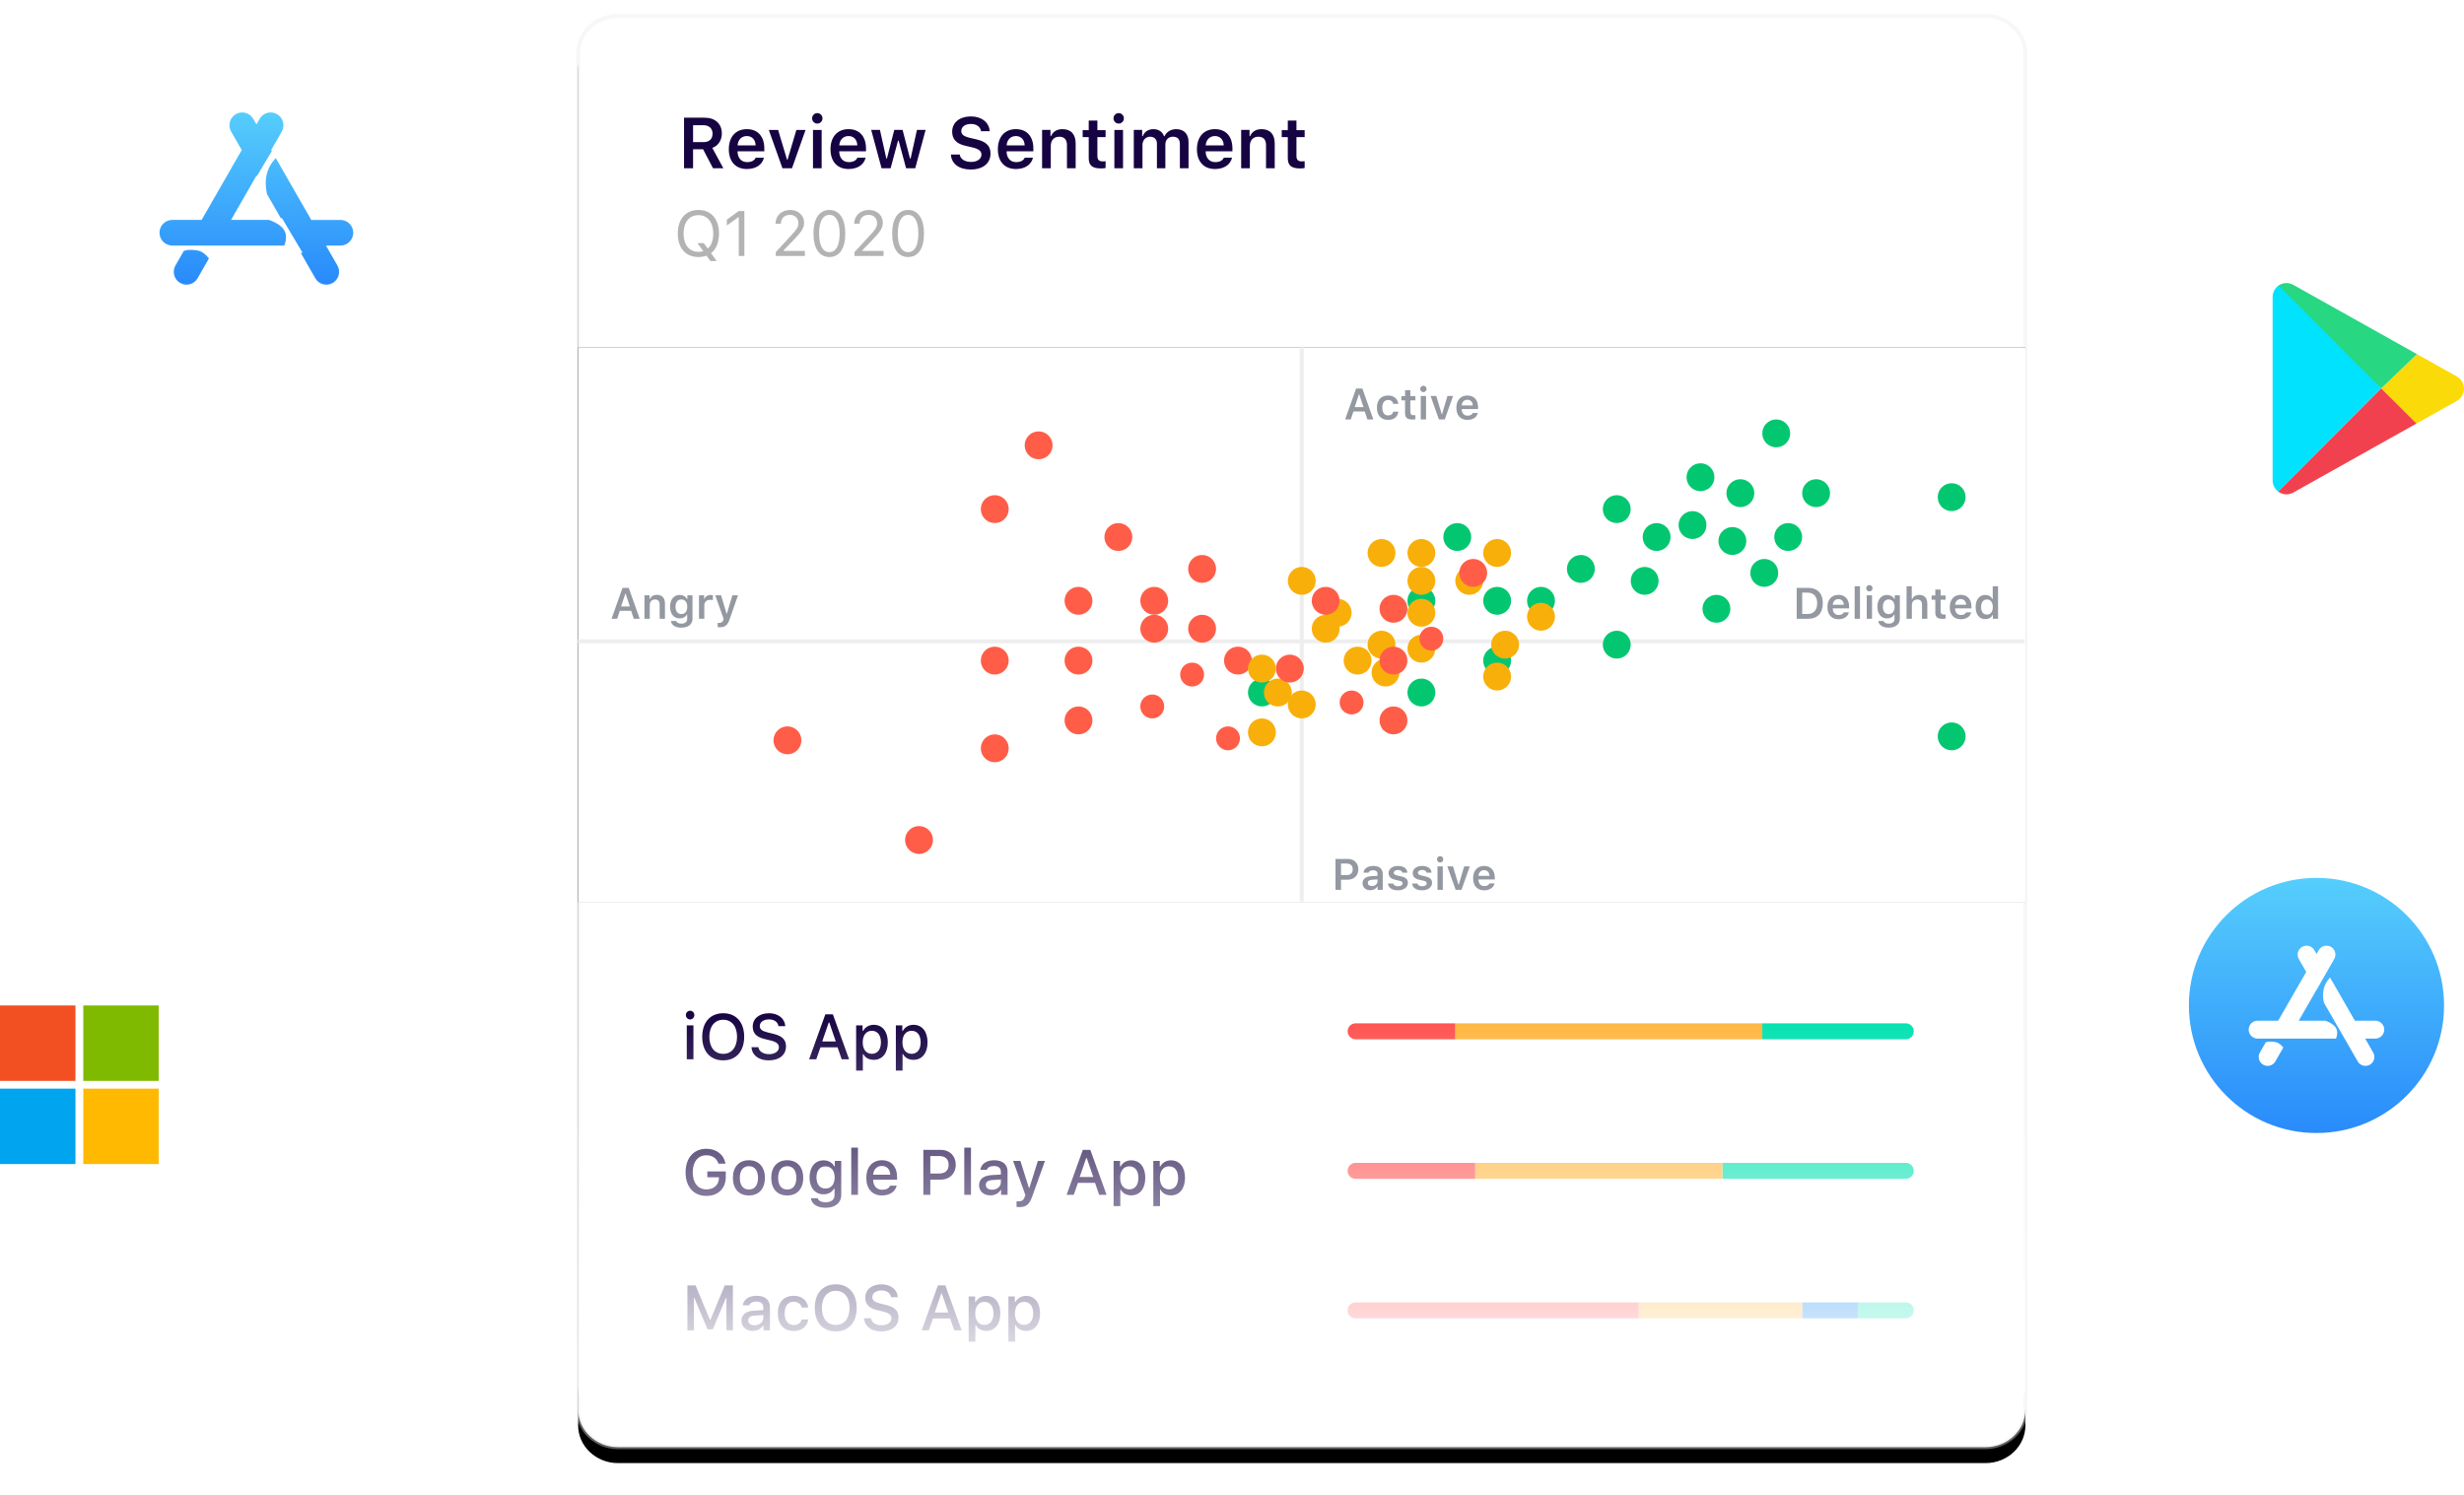 <svg height="375" viewBox="0 0 618 375" width="618" xmlns="http://www.w3.org/2000/svg" xmlns:xlink="http://www.w3.org/1999/xlink"><defs><path id="a" d="m363 9.472v340.055c0 5.231-4.477 9.472-10 9.472h-343c-5.523 0-10-4.241-10-9.472v-340.055c0-5.231 4.477-9.472 10-9.472h343c5.523 0 10 4.241 10 9.472z"/><filter id="b" height="107.2%" width="107.2%" x="-3.6%" y="-2.5%"><feMorphology in="SourceAlpha" operator="dilate" radius="1.5" result="shadowSpreadOuter1"/><feOffset dx="0" dy="4" in="shadowSpreadOuter1" result="shadowOffsetOuter1"/><feGaussianBlur in="shadowOffsetOuter1" result="shadowBlurOuter1" stdDeviation="2.5"/><feComposite in="shadowBlurOuter1" in2="SourceAlpha" operator="out" result="shadowBlurOuter1"/><feColorMatrix in="shadowBlurOuter1" type="matrix" values="0 0 0 0 0   0 0 0 0 0   0 0 0 0 0  0 0 0 0.03 0"/></filter><linearGradient id="c" x1="50%" x2="50%" y1="19.576%" y2="97.206%"><stop offset="0" stop-color="#fff" stop-opacity="0"/><stop offset="1" stop-color="#fff"/></linearGradient><linearGradient id="d" x1="50%" x2="50%" y1="97.092%" y2="0%"><stop offset="0" stop-color="#298bfb"/><stop offset="1" stop-color="#56cefc"/></linearGradient><linearGradient id="e" x1="50%" x2="50%" y1="0%" y2="100%"><stop offset="0" stop-color="#56cefc"/><stop offset="1" stop-color="#298bfb"/></linearGradient><mask id="f" fill="#fff"><path d="m0 0h363v139h-363z" fill="#fff" fill-rule="evenodd"/></mask><mask id="g" fill="#fff"><path d="m0 0h363v139h-363z" fill="#fff" fill-rule="evenodd"/></mask><mask id="h" fill="#fff"><path d="m0 0h363v139h-363z" fill="#fff" fill-rule="evenodd"/></mask><mask id="i" fill="#fff"><path d="m0 0h363v139h-363z" fill="#fff" fill-rule="evenodd"/></mask><mask id="j" fill="#fff"><path d="m0 0h363v139h-363z" fill="#fff" fill-rule="evenodd"/></mask><mask id="k" fill="#fff"><path d="m0 0h363v139h-363z" fill="#fff" fill-rule="evenodd"/></mask><mask id="l" fill="#fff"><path d="m0 0h363v139h-363z" fill="#fff" fill-rule="evenodd"/></mask></defs><g fill="none" fill-rule="evenodd" transform="translate(0 4)"><g transform="translate(145)"><use fill="#000" filter="url(#b)" xlink:href="#a"/><use fill="#fff" fill-rule="evenodd" stroke="#eaeaea" stroke-opacity=".41" xlink:href="#a"/><g transform="translate(0 83.205)"><path d="m0 0h363v139h-363z" fill="#000" fill-rule="nonzero"/><path d="m0 0h363v139h-363z" fill="#fff"/><path d="m181.5 0v139" mask="url(#f)" stroke="#eee" stroke-linecap="square"/><path d="m362.351 73.667h-362.174" mask="url(#g)" stroke="#eee" stroke-linecap="square"/><path d="m305.631 60.25v7.75h2.906c2.32 0 3.647-1.423 3.647-3.91 0-2.433-1.343-3.84-3.647-3.84zm1.386 1.198h1.337c1.52 0 2.417.972 2.417 2.664 0 1.729-.875 2.691-2.417 2.691h-1.337zm9.077 1.617c.8 0 1.327.559 1.354 1.429h-2.766c.059-.859.618-1.429 1.413-1.429zm1.364 3.319c-.193.435-.65.677-1.311.677-.875 0-1.439-.612-1.472-1.59v-.07h4.104v-.43c0-1.853-1.004-2.965-2.68-2.965-1.703 0-2.761 1.187-2.761 3.078s1.042 3.035 2.771 3.035c1.386 0 2.369-.666 2.61-1.735zm2.712 1.617h1.332v-8.148h-1.332zm3.029 0h1.327v-5.876h-1.327zm.661-6.848c.44 0 .795-.354.795-.8s-.354-.806-.795-.806c-.435 0-.795.36-.795.806s.36.8.795.8zm4.839 5.677c-.929 0-1.456-.709-1.456-1.832s.526-1.837 1.456-1.837c.924 0 1.488.714 1.488 1.837s-.559 1.832-1.488 1.832zm0 3.405c1.713 0 2.798-.854 2.798-2.213v-5.897h-1.284v.94h-.091c-.322-.639-1.021-1.037-1.821-1.037-1.499 0-2.428 1.171-2.428 2.97 0 1.767.924 2.917 2.406 2.917.816 0 1.456-.344 1.794-.972h.091v1.112c0 .736-.532 1.166-1.445 1.166-.73 0-1.203-.258-1.289-.661h-1.337c.107 1.01 1.096 1.676 2.605 1.676zm4.485-2.234h1.332v-3.411c0-.843.489-1.413 1.364-1.413.773 0 1.182.457 1.182 1.348v3.475h1.332v-3.792c0-1.396-.763-2.191-2.02-2.191-.875 0-1.504.397-1.783 1.058h-.097v-3.223h-1.311zm7.213-7.315v1.477h-.929v1.063h.929v3.207c0 1.139.537 1.595 1.885 1.595.258 0 .505-.027.698-.064v-1.042l-.216.019c-.069.005-.142.007-.236.007-.559 0-.806-.258-.806-.838v-2.884h1.257v-1.063h-1.257v-1.477zm6.381 2.379c.8 0 1.327.559 1.354 1.429h-2.766c.059-.859.618-1.429 1.413-1.429zm1.364 3.319c-.193.435-.65.677-1.311.677-.875 0-1.439-.612-1.472-1.59v-.07h4.104v-.43c0-1.853-1.004-2.965-2.68-2.965-1.703 0-2.761 1.187-2.761 3.078s1.042 3.035 2.771 3.035c1.386 0 2.369-.666 2.61-1.735zm4.786 1.713c.816 0 1.493-.381 1.826-1.026h.091v.929h1.289v-8.148h-1.332v3.207h-.091c-.312-.645-.978-1.031-1.783-1.031-1.482 0-2.417 1.171-2.417 3.029 0 1.869.929 3.04 2.417 3.04zm.414-4.936c.913 0 1.477.73 1.477 1.901 0 1.182-.559 1.901-1.477 1.901-.913 0-1.466-.714-1.466-1.901 0-1.182.559-1.901 1.466-1.901z" fill="#9398a1" fill-rule="nonzero" mask="url(#h)"/><path d="m13.957 68h1.488l-2.755-7.75h-1.558l-2.75 7.75h1.402l.666-1.982h2.852zm-2.122-6.273h.091l1.053 3.196h-2.208zm4.802 6.273h1.332v-3.421c0-.865.5-1.413 1.294-1.413.811 0 1.187.451 1.187 1.348v3.486h1.332v-3.803c0-1.402-.714-2.191-2.025-2.191-.875 0-1.466.403-1.746 1.058h-.091v-.94h-1.284zm9.249-1.171c-.929 0-1.456-.709-1.456-1.832s.526-1.837 1.456-1.837c.924 0 1.488.714 1.488 1.837s-.559 1.832-1.488 1.832zm0 3.405c1.713 0 2.798-.854 2.798-2.213v-5.897h-1.284v.94h-.091c-.322-.639-1.021-1.037-1.821-1.037-1.499 0-2.428 1.171-2.428 2.97 0 1.767.924 2.917 2.406 2.917.816 0 1.456-.344 1.794-.972h.091v1.112c0 .736-.532 1.166-1.445 1.166-.73 0-1.203-.258-1.289-.661h-1.337c.107 1.01 1.096 1.676 2.605 1.676zm4.431-2.234h1.332v-3.395c0-.822.602-1.359 1.466-1.359.226 0 .58.038.682.075v-1.235c-.124-.038-.36-.059-.553-.059-.757 0-1.391.43-1.552 1.01h-.091v-.913h-1.284zm5.215 2.132-.37-.009c-.069-.003-.128-.007-.157-.013v-1.09c.075.016.274.021.365.021.564 0 .881-.215 1.053-.757l.07-.258-2.1-5.903h1.461l1.375 4.587h.091l1.37-4.587h1.407l-2.122 6.064c-.5 1.461-1.128 1.944-2.444 1.944z" fill="#9398a1" fill-rule="nonzero" mask="url(#i)"/><path d="m197.957 18h1.488l-2.755-7.75h-1.558l-2.75 7.75h1.402l.666-1.982h2.852zm-2.122-6.273h.091l1.053 3.196h-2.208zm9.877 2.374c-.14-1.235-1.053-2.095-2.562-2.095-1.767 0-2.804 1.133-2.804 3.04 0 1.934 1.042 3.072 2.809 3.072 1.488 0 2.412-.827 2.557-2.057h-1.268c-.14.612-.602.94-1.294.94-.908 0-1.456-.72-1.456-1.955 0-1.219.542-1.923 1.456-1.923.73 0 1.171.408 1.294.978zm1.697-3.416v1.477h-.929v1.063h.929v3.207c0 1.139.537 1.595 1.885 1.595.258 0 .505-.027.698-.064v-1.042l-.216.019c-.069.005-.142.007-.236.007-.559 0-.806-.258-.806-.838v-2.884h1.257v-1.063h-1.257v-1.477zm3.932 7.315h1.327v-5.876h-1.327zm.661-6.848c.44 0 .795-.354.795-.8 0-.446-.354-.806-.795-.806-.435 0-.795.36-.795.806 0 .446.36.8.795.8zm7.439.972h-1.407l-1.348 4.544h-.091l-1.359-4.544h-1.429l2.089 5.876h1.466zm3.593-.118c1.676 0 2.68 1.112 2.68 2.965v.43h-4.104v.07c.032.978.596 1.59 1.472 1.59.661 0 1.117-.242 1.311-.677h1.262c-.242 1.069-1.225 1.735-2.61 1.735-1.729 0-2.771-1.144-2.771-3.035s1.058-3.078 2.761-3.078zm-.005 1.058c-.795 0-1.354.569-1.413 1.429h2.766c-.027-.87-.553-1.429-1.354-1.429z" fill="#9398a1" fill-rule="nonzero" mask="url(#j)"/><path d="m189.956 128.25v7.75h1.386v-2.541h1.681c1.568 0 2.664-1.053 2.664-2.589 0-1.563-1.058-2.621-2.605-2.621zm1.386 1.16h1.375c.999 0 1.563.51 1.563 1.461 0 .924-.58 1.439-1.568 1.439h-1.37zm7.74 5.64c-.591 0-1.015-.295-1.015-.79 0-.478.349-.747 1.096-.795l1.327-.086v.467c0 .682-.602 1.203-1.407 1.203zm-.392 1.047c.768 0 1.413-.333 1.74-.902h.091v.806h1.284v-4.012c0-1.246-.849-1.982-2.358-1.982-1.396 0-2.369.661-2.476 1.697h1.257c.124-.397.542-.612 1.155-.612.72 0 1.106.322 1.106.897v.494l-1.515.091c-1.429.086-2.229.698-2.229 1.762 0 1.074.811 1.762 1.944 1.762zm4.582-4.292c0 .886.532 1.407 1.66 1.665l1.042.242c.559.124.811.333.811.666 0 .435-.467.73-1.139.73-.666 0-1.08-.258-1.208-.693h-1.316c.102 1.069 1.026 1.703 2.492 1.703s2.503-.752 2.503-1.88c0-.865-.521-1.348-1.644-1.601l-1.037-.236c-.591-.134-.87-.338-.87-.671 0-.424.457-.714 1.063-.714.623 0 1.015.263 1.112.677h1.251c-.097-1.069-.972-1.687-2.369-1.687-1.386 0-2.353.736-2.353 1.799zm6.059 0c0 .886.532 1.407 1.66 1.665l1.042.242c.559.124.811.333.811.666 0 .435-.467.73-1.139.73-.666 0-1.08-.258-1.208-.693h-1.316c.102 1.069 1.026 1.703 2.492 1.703 1.466 0 2.503-.752 2.503-1.88 0-.865-.521-1.348-1.644-1.601l-1.037-.236c-.591-.134-.87-.338-.87-.671 0-.424.457-.714 1.063-.714.623 0 1.015.263 1.112.677h1.251c-.097-1.069-.972-1.687-2.369-1.687-1.386 0-2.353.736-2.353 1.799zm6.209 4.195h1.327v-5.876h-1.327zm.661-6.848c.44 0 .795-.354.795-.8 0-.446-.354-.806-.795-.806-.435 0-.795.36-.795.806 0 .446.36.8.795.8zm7.439.972h-1.407l-1.348 4.544h-.091l-1.359-4.544h-1.429l2.089 5.876h1.466zm3.593-.118c1.676 0 2.68 1.112 2.68 2.965v.43h-4.104v.07c.032.978.596 1.59 1.472 1.59.661 0 1.117-.242 1.311-.677h1.262c-.242 1.069-1.225 1.735-2.61 1.735-1.729 0-2.771-1.144-2.771-3.035s1.058-3.078 2.761-3.078zm-.005 1.058c-.795 0-1.354.569-1.413 1.429h2.766c-.027-.87-.553-1.429-1.354-1.429z" fill="#9398a1" fill-rule="nonzero" mask="url(#k)"/><g mask="url(#l)"><g fill-rule="nonzero" transform="translate(49 18)"><g fill="#03c770"><circle cx="211.5" cy="56.5" r="3.5"/><circle cx="218.5" cy="40.5" r="3.5"/><circle cx="236.5" cy="47.5" r="3.5"/><circle cx="240.5" cy="30.5" r="3.5"/><circle cx="248.5" cy="38.5" r="3.5"/><circle cx="254.5" cy="29.5" r="3.5"/><circle cx="232.5" cy="14.5" r="3.5"/><circle cx="221.5" cy="29.5" r="3.5"/><circle cx="295.5" cy="79.5" r="3.5"/><circle cx="295.5" cy="19.5" r="3.5"/><circle cx="211.5" cy="22.5" r="3.5"/><circle cx="202.5" cy="37.5" r="3.5"/><circle cx="181.5" cy="45.5" r="3.5"/><circle cx="162.5" cy="45.5" r="3.5"/><circle cx="171.5" cy="29.5" r="3.5"/><circle cx="192.5" cy="45.5" r="3.5"/><circle cx="181.5" cy="60.5" r="3.5"/><circle cx="162.5" cy="68.5" r="3.5"/><circle cx="122.5" cy="68.5" r="3.5"/><circle cx="230.5" cy="26.5" r="3.5"/><circle cx="242.5" cy="18.5" r="3.5"/><circle cx="251.5" cy="3.5" r="3.5"/><circle cx="261.5" cy="18.5" r="3.5"/></g><circle cx="162.5" cy="40.5" fill="#f9af0a" r="3.5"/><circle cx="152.5" cy="33.5" fill="#f9af0a" r="3.5"/><circle cx="132.5" cy="40.5" fill="#f9af0a" r="3.5"/><circle cx="141.5" cy="48.5" fill="#f9af0a" r="3.5"/><circle cx="162.5" cy="33.5" fill="#f9af0a" r="3.5"/><circle cx="152.5" cy="56.5" fill="#f9af0a" r="3.5"/><circle cx="181.5" cy="33.5" fill="#f9af0a" r="3.5"/><circle cx="192.5" cy="49.5" fill="#f9af0a" r="3.5"/><circle cx="181.5" cy="64.5" fill="#f9af0a" r="3.5"/><circle cx="162.5" cy="57.5" fill="#f9af0a" r="3.5"/><circle cx="162.5" cy="48.5" fill="#f9af0a" r="3.5"/><circle cx="174.5" cy="40.5" fill="#f9af0a" r="3.5"/><circle cx="183.5" cy="56.5" fill="#f9af0a" r="3.5"/><circle cx="153.5" cy="63.5" fill="#f9af0a" r="3.5"/><circle cx="132.5" cy="71.5" fill="#f9af0a" r="3.5"/><circle cx="122.5" cy="78.5" fill="#f9af0a" r="3.5"/><circle cx="138.5" cy="52.5" fill="#f9af0a" r="3.5"/><circle cx="146.5" cy="60.5" fill="#f9af0a" r="3.5"/><circle cx="126.5" cy="68.5" fill="#f9af0a" r="3.5"/><g fill="#ff5d48" transform="translate(0 3)"><circle cx="36.5" cy="102.5" r="3.5"/><circle cx="55.5" cy="79.5" r="3.5"/><circle cx="76.5" cy="72.5" r="3.5"/><circle cx="55.5" cy="57.5" r="3.5"/><circle cx="76.5" cy="42.5" r="3.5"/><circle cx="76.5" cy="57.5" r="3.5"/><circle cx="3.5" cy="77.5" r="3.5"/><circle cx="86.5" cy="26.5" r="3.5"/><circle cx="66.5" cy="3.5" r="3.5"/><circle cx="55.5" cy="19.5" r="3.5"/><circle cx="95.5" cy="49.5" r="3.5"/><circle cx="129.5" cy="59.5" r="3.5"/><circle cx="138.5" cy="42.5" r="3.5"/><circle cx="107.5" cy="34.5" r="3.5"/><circle cx="107.5" cy="49.5" r="3.5"/><circle cx="95.5" cy="42.5" r="3.5"/><circle cx="116.5" cy="57.5" r="3.5"/><circle cx="95" cy="69" r="3"/><circle cx="105" cy="61" r="3"/><circle cx="114" cy="77" r="3"/><circle cx="145" cy="68" r="3"/><circle cx="165" cy="52" r="3"/><circle cx="155.5" cy="44.5" r="3.5"/><circle cx="175.5" cy="35.5" r="3.5"/><circle cx="155.5" cy="57.5" r="3.5"/><circle cx="155.5" cy="72.5" r="3.5"/></g><circle cx="122.5" cy="62.5" fill="#f9af0a" r="3.5"/></g></g></g><g fill-rule="nonzero" transform="translate(25 24.371)"><path d="m3.832 3.032h2.566c1.441 0 2.32.809 2.32 2.127 0 1.345-.826 2.118-2.268 2.118h-2.619zm0 6.047h2.514l2.487 4.755h2.593l-2.769-5.106c1.512-.545 2.391-1.942 2.391-3.612 0-2.435-1.67-3.964-4.333-3.964h-5.15v12.683h2.268zm13.474-3.322c1.31 0 2.171.914 2.215 2.338h-4.526c.097-1.406 1.011-2.338 2.312-2.338zm2.232 5.432c-.316.712-1.063 1.107-2.145 1.107-1.433 0-2.355-1.002-2.408-2.602v-.114h6.715v-.703c0-3.032-1.644-4.852-4.386-4.852-2.786 0-4.518 1.942-4.518 5.036s1.705 4.966 4.535 4.966c2.268 0 3.876-1.09 4.271-2.839zm12.507-6.97h-2.303l-2.206 7.436h-.149l-2.224-7.436h-2.338l3.419 9.615h2.399zm1.863 9.615h2.171v-9.615h-2.171zm1.081-11.206c.721 0 1.301-.58 1.301-1.31s-.58-1.318-1.301-1.318c-.712 0-1.301.589-1.301 1.318s.589 1.31 1.301 1.31zm7.822 3.129c1.31 0 2.171.914 2.215 2.338h-4.526c.097-1.406 1.011-2.338 2.312-2.338zm2.232 5.432c-.316.712-1.063 1.107-2.145 1.107-1.433 0-2.355-1.002-2.408-2.602v-.114h6.715v-.703c0-3.032-1.644-4.852-4.386-4.852-2.786 0-4.518 1.942-4.518 5.036s1.705 4.966 4.535 4.966c2.268 0 3.876-1.09 4.271-2.839zm17.112-6.97h-2.171l-1.591 7.181h-.149l-1.863-7.181h-2.083l-1.846 7.181h-.149l-1.6-7.181h-2.197l2.602 9.615h2.268l1.863-6.926h.149l1.872 6.926h2.294zm6.346 6.17c.114 2.303 2.039 3.762 4.948 3.762 3.076 0 4.983-1.538 4.983-4.008 0-1.934-1.081-3.006-3.656-3.586l-1.459-.334c-1.573-.36-2.215-.861-2.215-1.714 0-1.081.967-1.784 2.426-1.784 1.389 0 2.373.703 2.531 1.819h2.171c-.105-2.18-2.03-3.709-4.693-3.709-2.839 0-4.72 1.529-4.72 3.832 0 1.89 1.081 3.032 3.384 3.551l1.644.378c1.626.378 2.32.914 2.32 1.828 0 1.063-1.081 1.828-2.575 1.828-1.608 0-2.733-.729-2.874-1.863zm16.286-4.632c1.31 0 2.171.914 2.215 2.338h-4.526c.097-1.406 1.011-2.338 2.312-2.338zm2.232 5.432c-.316.712-1.063 1.107-2.145 1.107-1.433 0-2.355-1.002-2.408-2.602v-.114h6.715v-.703c0-3.032-1.644-4.852-4.386-4.852-2.786 0-4.518 1.942-4.518 5.036s1.705 4.966 4.535 4.966c2.268 0 3.876-1.09 4.271-2.839zm4.351 2.646h2.18v-5.599c0-1.415.817-2.312 2.118-2.312 1.327 0 1.942.738 1.942 2.206v5.704h2.18v-6.223c0-2.294-1.169-3.586-3.313-3.586-1.433 0-2.399.659-2.856 1.731h-.149v-1.538h-2.101zm11.698-11.971v2.417h-1.521v1.74h1.521v5.247c0 1.863.879 2.61 3.085 2.61.422 0 .826-.044 1.143-.105v-1.705l-.285.027c-.135.011-.269.017-.453.017-.914 0-1.318-.422-1.318-1.371v-4.72h2.057v-1.74h-2.057v-2.417zm6.434 11.971h2.171v-9.615h-2.171zm1.081-11.206c.721 0 1.301-.58 1.301-1.31s-.58-1.318-1.301-1.318c-.712 0-1.301.589-1.301 1.318s.589 1.31 1.301 1.31zm3.788 11.206h2.18v-5.845c0-1.178.8-2.065 1.881-2.065 1.072 0 1.74.642 1.74 1.696v6.214h2.118v-5.985c0-1.099.747-1.925 1.881-1.925 1.169 0 1.758.615 1.758 1.854v6.056h2.171v-6.609c0-1.995-1.16-3.199-3.085-3.199-1.336 0-2.443.694-2.918 1.749h-.149c-.404-1.081-1.327-1.749-2.654-1.749-1.274 0-2.259.65-2.672 1.749h-.149v-1.556h-2.101zm20.347-8.077c1.31 0 2.171.914 2.215 2.338h-4.526c.097-1.406 1.011-2.338 2.312-2.338zm2.232 5.432c-.316.712-1.063 1.107-2.145 1.107-1.433 0-2.355-1.002-2.408-2.602v-.114h6.715v-.703c0-3.032-1.644-4.852-4.386-4.852-2.786 0-4.518 1.942-4.518 5.036s1.705 4.966 4.535 4.966c2.268 0 3.876-1.09 4.271-2.839zm4.351 2.646h2.18v-5.599c0-1.415.817-2.312 2.118-2.312 1.327 0 1.942.738 1.942 2.206v5.704h2.18v-6.223c0-2.294-1.169-3.586-3.313-3.586-1.433 0-2.399.659-2.856 1.731h-.149v-1.538h-2.101zm11.698-11.971h2.171v2.417h2.057v1.74h-2.057v4.72c0 .949.404 1.371 1.318 1.371.308 0 .475-.018.738-.044v1.705c-.316.062-.721.105-1.143.105-2.206 0-3.085-.747-3.085-2.61v-5.247h-1.521v-1.74h1.521z" fill="#160342"/><path d="m5.18 36.1c.727 0 1.414-.117 2.016-.344l.992 1.352h1.578l-1.43-1.984c1.281-.922 2-2.68 2-4.922 0-3.633-1.984-5.906-5.156-5.906-3.188 0-5.18 2.266-5.18 5.906 0 3.656 1.969 5.898 5.18 5.898zm.008-1.297c-2.312 0-3.742-1.758-3.742-4.602 0-2.836 1.438-4.609 3.734-4.609 2.281 0 3.711 1.781 3.711 4.609 0 1.719-.492 3.062-1.375 3.766l-1.023-1.359h-1.594l1.492 2.023c-.391.117-.789.172-1.203.172zm10.102 1.031h1.406v-11.273h-1.398l-3 2.156v1.484l2.867-2.078h.125zm9.211-8.094h1.359c0-1.336.898-2.219 2.25-2.219 1.328 0 2.133.891 2.133 2.086 0 .992-.422 1.578-1.859 3.133l-3.812 4.125v.969h7.297v-1.266h-5.344v-.125l2.562-2.648c2.031-2.102 2.594-3.039 2.594-4.336 0-1.828-1.508-3.164-3.477-3.164-2.156 0-3.703 1.438-3.703 3.445zm13.523 8.359c2.531 0 3.984-2.141 3.984-5.883 0-3.734-1.477-5.922-3.984-5.922-2.523 0-4 2.18-4 5.898 0 3.75 1.461 5.906 4 5.906zm0-1.227c-1.664 0-2.586-1.664-2.586-4.68 0-2.977.938-4.664 2.586-4.664s2.57 1.672 2.57 4.664c0 3.023-.906 4.68-2.57 4.68zm6.219-7.133h1.359c0-1.336.898-2.219 2.25-2.219 1.328 0 2.133.891 2.133 2.086 0 .992-.422 1.578-1.859 3.133l-3.812 4.125v.969h7.297v-1.266h-5.344v-.125l2.562-2.648c2.031-2.102 2.594-3.039 2.594-4.336 0-1.828-1.508-3.164-3.477-3.164-2.156 0-3.703 1.438-3.703 3.445zm13.523 8.359c2.531 0 3.984-2.141 3.984-5.883 0-3.734-1.477-5.922-3.984-5.922-2.523 0-4 2.18-4 5.898 0 3.75 1.461 5.906 4 5.906zm0-1.227c-1.664 0-2.586-1.664-2.586-4.68 0-2.977.938-4.664 2.586-4.664s2.57 1.672 2.57 4.664c0 3.023-.906 4.68-2.57 4.68z" fill="#b3b3b3"/><path d="m2.25 237.334h1.672v-8.508h-1.672zm.836-9.984c.586 0 1.062-.492 1.062-1.094 0-.609-.477-1.102-1.062-1.102s-1.062.492-1.062 1.102c0 .602.477 1.094 1.062 1.094zm8.305-1.562c-3.234 0-5.266 2.266-5.266 5.906 0 3.633 1.984 5.914 5.266 5.914 3.258 0 5.258-2.289 5.258-5.914 0-3.633-2.016-5.906-5.258-5.906zm0 1.633c2.133 0 3.469 1.656 3.469 4.273 0 2.602-1.328 4.281-3.469 4.281-2.172 0-3.477-1.68-3.477-4.281 0-2.617 1.344-4.273 3.477-4.273zm7.094 6.883c.125 2.016 1.805 3.305 4.305 3.305 2.672 0 4.344-1.352 4.344-3.508 0-1.635-.886-2.565-3.023-3.113l-1.485-.364c-1.469-.344-2.062-.805-2.062-1.609 0-1.016.922-1.68 2.305-1.68 1.312 0 2.219.648 2.383 1.688h1.703c-.102-1.898-1.773-3.234-4.062-3.234-2.461 0-4.102 1.336-4.102 3.344 0 1.656.93 2.641 2.969 3.117l1.453.352c1.492.352 2.148.867 2.148 1.727 0 1-1.031 1.727-2.438 1.727-1.508 0-2.555-.68-2.703-1.75zm22.617 3.031h1.859l-4.07-11.273h-1.883l-4.07 11.273h1.797l1.039-2.992h4.297zm-3.242-9.227h.133l1.633 4.766h-3.406zm11.281.578c-1.156 0-2.156.578-2.672 1.547h-.125v-1.406h-1.617v11.336h1.68v-4.117h.133c.445.898 1.406 1.43 2.617 1.43 2.148 0 3.516-1.695 3.516-4.398s-1.367-4.391-3.531-4.391zm-.477 7.281c-1.406 0-2.289-1.109-2.289-2.883 0-1.781.883-2.891 2.297-2.891 1.422 0 2.273 1.086 2.273 2.883 0 1.805-.852 2.891-2.281 2.891zm10.438-7.281c-1.156 0-2.156.578-2.672 1.547h-.125v-1.406h-1.617v11.336h1.68v-4.117h.133c.445.898 1.406 1.43 2.617 1.43 2.148 0 3.516-1.695 3.516-4.398s-1.367-4.391-3.531-4.391zm-.477 7.281c-1.406 0-2.289-1.109-2.289-2.883 0-1.781.883-2.891 2.297-2.891 1.422 0 2.273 1.086 2.273 2.883 0 1.805-.852 2.891-2.281 2.891z" fill="#160342"/></g><g fill-rule="nonzero" transform="matrix(0 -1 1 0 193 256.693)"><path d="m0 104h4v36c0 1.105-.895 2-2 2s-2-.895-2-2z" fill="#00e1b0"/><path d="m0 27h4v77h-4z" fill="#ffb63f"/><path d="m2 0c1.105 0 2 .895 2 2v25h-4v-25c0-1.105.895-2 2-2z" fill="#ff514f"/></g><g fill-rule="nonzero" transform="matrix(0 -1 1 0 193 291.693)"><path d="m0 94h4v46c0 1.105-.895 2-2 2s-2-.895-2-2z" fill="#00e1b0"/><path d="m0 32h4v62h-4z" fill="#ffb63f"/><path d="m2 0c1.105 0 2 .895 2 2v30h-4v-30c0-1.105.895-2 2-2z" fill="#ff514f"/></g><g fill-rule="nonzero" transform="matrix(0 -1 1 0 193 326.693)"><path d="m0 128h4v12c0 1.105-.895 2-2 2s-2-.895-2-2z" fill="#00e1b0"/><path d="m0 114h4v14h-4z" fill="#007ff8"/><path d="m0 73h4v41h-4z" fill="#ffb63f"/><path d="m2 0c1.105 0 2 .895 2 2v71h-4v-71c0-1.105.895-2 2-2z" fill="#ff514f"/></g><path d="m37.031 291.244v-1.406h-4.625v1.469h2.906v.242c-.016 1.672-1.281 2.797-3.125 2.797-2.117 0-3.445-1.641-3.445-4.297 0-2.609 1.32-4.258 3.406-4.258 1.539 0 2.609.742 3.047 2.102h1.758c-.383-2.281-2.242-3.734-4.805-3.734-3.156 0-5.195 2.312-5.195 5.906 0 3.641 2.016 5.914 5.211 5.914 2.953 0 4.867-1.852 4.867-4.734zm5.805 4.625c2.484 0 4.008-1.664 4.008-4.422 0-2.742-1.531-4.414-4.008-4.414-2.484 0-4.016 1.672-4.016 4.414 0 2.758 1.523 4.422 4.016 4.422zm0-1.492c-1.461 0-2.281-1.07-2.281-2.93 0-1.844.82-2.922 2.281-2.922 1.453 0 2.281 1.078 2.281 2.922 0 1.852-.828 2.93-2.281 2.93zm9.617 1.492c2.484 0 4.008-1.664 4.008-4.422 0-2.742-1.531-4.414-4.008-4.414-2.484 0-4.016 1.672-4.016 4.414 0 2.758 1.523 4.422 4.016 4.422zm0-1.492c-1.461 0-2.281-1.07-2.281-2.93 0-1.844.82-2.922 2.281-2.922 1.453 0 2.281 1.078 2.281 2.922 0 1.852-.828 2.93-2.281 2.93zm9.586-.25c-1.445 0-2.258-1.086-2.258-2.781 0-1.695.812-2.781 2.258-2.781 1.43 0 2.305 1.086 2.305 2.781 0 1.703-.867 2.781-2.305 2.781zm.023 4.828c2.406 0 3.93-1.234 3.93-3.18v-8.578h-1.609v1.359h-.133c-.477-.922-1.5-1.5-2.672-1.5-2.172 0-3.531 1.703-3.531 4.297 0 2.547 1.344 4.227 3.516 4.227 1.172 0 2.109-.508 2.625-1.43h.125v1.633c0 1.125-.828 1.789-2.227 1.789-1.133 0-1.844-.398-1.984-1.016h-1.719c.18 1.445 1.555 2.398 3.68 2.398zm6.445-3.25h1.68v-11.828h-1.68zm7.688-7.242c1.242 0 2.055.867 2.094 2.203h-4.297c.094-1.328.961-2.203 2.203-2.203zm2.086 4.945c-.312.664-1.008 1.031-2.023 1.031-1.344 0-2.211-.945-2.266-2.438v-.094h6.008v-.586c0-2.672-1.43-4.289-3.797-4.289-2.398 0-3.922 1.727-3.922 4.445s1.492 4.391 3.93 4.391c1.945 0 3.32-.945 3.688-2.461zm8.305-8.977v11.273h1.75v-3.797h2.609c2.211 0 3.773-1.516 3.773-3.719 0-2.234-1.516-3.758-3.719-3.758zm1.75 1.547h2.203c1.539 0 2.391.781 2.391 2.211 0 1.398-.883 2.18-2.391 2.18h-2.203zm8.516 9.727h1.68v-11.828h-1.68zm6.977-1.273c-.914 0-1.578-.445-1.578-1.211 0-.75.531-1.148 1.703-1.227l2.078-.133v.711c0 1.055-.938 1.859-2.203 1.859zm-.43 1.414c1.117 0 2.047-.484 2.555-1.336h.133v1.195h1.617v-5.812c0-1.797-1.203-2.859-3.336-2.859-1.93 0-3.305.938-3.477 2.398h1.625c.188-.602.836-.945 1.773-.945 1.148 0 1.742.508 1.742 1.406v.734l-2.305.133c-2.023.125-3.164 1.008-3.164 2.539 0 1.555 1.195 2.547 2.836 2.547zm7.258 2.945c1.67 0 2.478-.616 3.185-2.51l3.253-9.084h-1.781l-2.125 6.758h-.133l-2.133-6.758h-1.828l3.078 8.539-.125.414c-.289.859-.742 1.188-1.539 1.188-.156 0-.414-.008-.547-.031v1.445c.156.023.555.039.695.039zm20.023-3.086h1.859l-4.07-11.273h-1.883l-4.07 11.273h1.797l1.039-2.992h4.297zm-3.242-9.227h.133l1.633 4.766h-3.406zm11.281.578c-1.156 0-2.156.578-2.672 1.547h-.125v-1.406h-1.617v11.336h1.68v-4.117h.133c.445.898 1.406 1.43 2.617 1.43 2.148 0 3.516-1.695 3.516-4.398s-1.367-4.391-3.531-4.391zm-.477 7.281c-1.406 0-2.289-1.109-2.289-2.883 0-1.781.883-2.891 2.297-2.891 1.422 0 2.273 1.086 2.273 2.883 0 1.805-.852 2.891-2.281 2.891zm10.438-7.281c-1.156 0-2.156.578-2.672 1.547h-.125v-1.406h-1.617v11.336h1.68v-4.117h.133c.445.898 1.406 1.43 2.617 1.43 2.148 0 3.516-1.695 3.516-4.398s-1.367-4.391-3.531-4.391zm-.477 7.281c-1.406 0-2.289-1.109-2.289-2.883 0-1.781.883-2.891 2.297-2.891 1.422 0 2.273 1.086 2.273 2.883 0 1.805-.852 2.891-2.281 2.891z" fill="#160342" fill-rule="nonzero"/><path d="m38.82 329.705v-11.273h-2.047l-3.594 8.625h-.133l-3.586-8.625h-2.047v11.273h1.625v-8.141h.109l3.305 7.875h1.328l3.305-7.875h.109v8.141zm5.414-1.273c-.914 0-1.578-.445-1.578-1.211 0-.75.531-1.148 1.703-1.227l2.078-.133v.711c0 1.055-.938 1.859-2.203 1.859zm-.43 1.414c1.117 0 2.047-.484 2.555-1.336h.133v1.195h1.617v-5.812c0-1.797-1.203-2.859-3.336-2.859-1.93 0-3.305.938-3.477 2.398h1.625c.188-.602.836-.945 1.773-.945 1.148 0 1.742.508 1.742 1.406v.734l-2.305.133c-2.023.125-3.164 1.008-3.164 2.539 0 1.555 1.195 2.547 2.836 2.547zm13.898-5.867c-.219-1.703-1.508-2.945-3.641-2.945-2.477 0-3.984 1.664-3.984 4.391 0 2.773 1.516 4.445 3.992 4.445 2.102 0 3.414-1.188 3.633-2.898h-1.633c-.219.914-.945 1.398-2.008 1.398-1.398 0-2.266-1.102-2.266-2.945 0-1.812.859-2.891 2.266-2.891 1.125 0 1.812.617 2.008 1.445zm6.914-5.82c-3.234 0-5.266 2.266-5.266 5.906 0 3.633 1.984 5.914 5.266 5.914 3.258 0 5.258-2.289 5.258-5.914 0-3.633-2.016-5.906-5.258-5.906zm0 1.633c2.133 0 3.469 1.656 3.469 4.273 0 2.602-1.328 4.281-3.469 4.281-2.172 0-3.477-1.68-3.477-4.281 0-2.617 1.344-4.273 3.477-4.273zm7.094 6.883c.125 2.016 1.805 3.305 4.305 3.305 2.672 0 4.344-1.352 4.344-3.508 0-1.635-.886-2.565-3.023-3.113l-1.485-.364c-1.469-.344-2.062-.805-2.062-1.609 0-1.016.922-1.68 2.305-1.68 1.312 0 2.219.648 2.383 1.688h1.703c-.102-1.898-1.773-3.234-4.062-3.234-2.461 0-4.102 1.336-4.102 3.344 0 1.656.93 2.641 2.969 3.117l1.453.352c1.492.352 2.148.867 2.148 1.727 0 1-1.031 1.727-2.438 1.727-1.508 0-2.555-.68-2.703-1.75zm22.617 3.031h1.859l-4.07-11.273h-1.883l-4.07 11.273h1.797l1.039-2.992h4.297zm-3.242-9.227h.133l1.633 4.766h-3.406zm11.281.578c-1.156 0-2.156.578-2.672 1.547h-.125v-1.406h-1.617v11.336h1.68v-4.117h.133c.445.898 1.406 1.43 2.617 1.43 2.148 0 3.516-1.695 3.516-4.398s-1.367-4.391-3.531-4.391zm-.477 7.281c-1.406 0-2.289-1.109-2.289-2.883 0-1.781.883-2.891 2.297-2.891 1.422 0 2.273 1.086 2.273 2.883 0 1.805-.852 2.891-2.281 2.891zm10.438-7.281c-1.156 0-2.156.578-2.672 1.547h-.125v-1.406h-1.617v11.336h1.68v-4.117h.133c.445.898 1.406 1.43 2.617 1.43 2.148 0 3.516-1.695 3.516-4.398s-1.367-4.391-3.531-4.391zm-.477 7.281c-1.406 0-2.289-1.109-2.289-2.883 0-1.781.883-2.891 2.297-2.891 1.422 0 2.273 1.086 2.273 2.883 0 1.805-.852 2.891-2.281 2.891z" fill="#160342" fill-rule="nonzero"/><path d="m363 233.247v110.506c0 4.555-4.477 8.247-10 8.247h-343c-5.523 0-10-3.692-10-8.247v-110.506c0-4.555 4.477-8.247 10-8.247h343c5.523 0 10 3.692 10 8.247z" fill="url(#c)" fill-rule="nonzero"/></g><g fill-rule="nonzero"><g transform="translate(0 248.205)"><path d="m0 0h18.923v18.923h-18.923z" fill="#f25022"/><path d="m20.887 0h18.923v18.923h-18.923z" fill="#7fba00"/><path d="m0 20.865h18.923v18.923h-18.923z" fill="#00a4ef"/><path d="m20.887 20.865h18.923v18.923h-18.923z" fill="#ffb900"/></g><path d="m49.679 58.864c1.02.193 1.946.988 2.728 1.96l-2.859 4.98c-.876 1.526-2.822 2.053-4.348 1.177l-.014-.008c-1.531-.889-2.056-2.849-1.175-4.384l2.098-3.658c.918-.321 2.108-.343 3.571-.067zm19.487-23.209 8.905 15.513 7.313 0c1.715 0 3.116 1.342 3.211 3.033l.005.182c0 1.776-1.44 3.216-3.216 3.216l-3.622-0 2.864 4.989c.85 1.481.392 3.356-1.015 4.285l-.16.099-.014.008c-1.526.876-3.472.349-4.348-1.177l-3.667-6.39.474 0-5.187-8.717-.274.031-3.479-6.061c-.789-3.619-.055-6.62 2.202-9.002zm-10-11.027c1.526-.876 3.472-.349 4.348 1.177l.804 1.403.805-1.402c.876-1.526 2.822-2.053 4.348-1.177l.014.008c1.531.889 2.056 2.849 1.175 4.384l-2.651 4.617.159.276-3.764 6.304-.086-.15-6.37 11.099h9.533l.099.035c2.717 1.002 4.1 2.362 4.148 4.08.024.868-.126 1.64-.45 2.316l-28.062-.001c-1.776 0-3.216-1.44-3.216-3.216 0-1.776 1.44-3.216 3.216-3.216l7.35-0 10.061-17.529-2.65-4.618c-.85-1.481-.392-3.356 1.015-4.285l.16-.099z" fill="url(#d)"/><g transform="translate(549 216.205)"><circle cx="32" cy="32" fill="url(#e)" r="32"/><path d="m21.771 41.198c.713.135 1.361.689 1.908 1.368l-1.999 3.476c-.614 1.068-1.978 1.436-3.046.822-1.077-.624-1.444-1.994-.827-3.067l1.466-2.552c.642-.224 1.475-.24 2.499-.047zm13.634-16.203 6.228 10.829 5.122.001c1.188 0 2.161.923 2.24 2.091l.005.154c0 1.24-1.005 2.245-2.245 2.245l-2.539-0 2.003 3.481c.59 1.026.28 2.324-.685 2.978l-.136.085c-1.075.618-2.439.25-3.053-.818l-2.488-4.325.015 0-3.416-5.892h.013l-2.611-4.541c-.546-2.5-.048-4.578 1.494-6.233zm-7-7.698c1.068-.614 2.432-.246 3.046.822l.561.976.563-.975c.614-1.068 1.978-1.436 3.046-.822 1.077.624 1.444 1.994.827 3.067l-1.06 1.843-.001-.011-.676 1.187-.116.202.001.001-2.568 4.514-.015-.025-4.456 7.748h6.666l.124.045c1.866.697 2.816 1.641 2.849 2.829.017.606-.088 1.145-.315 1.618l-19.636-.001c-1.24 0-2.245-1.005-2.245-2.245 0-1.24 1.005-2.245 2.245-2.245l5.147-.001 7.038-12.238-1.853-3.222c-.59-1.026-.28-2.324.685-2.978l.136-.085z" fill="#fff"/></g><g transform="translate(570 67)"><path d="m27.23 26.419-25.814 25.898c-.391-.29-.728-.667-.978-1.123-.287-.521-.437-1.107-.437-1.702v-45.984c0-1.22.617-2.295 1.554-2.923.551-.369 25.885 25.624 25.676 25.834z" fill="#01e2ff"/><path d="m27.23 26.419 8.974-8.592 10.007 5.605c1.679.94 2.284 3.076 1.352 4.769-.315.574-.784 1.046-1.352 1.365l-10.117 5.667z" fill="#fbda09"/><path d="m1.494.626c.562-.395 1.246-.626 1.983-.626.59 0 1.171.152 1.687.441l31.04 17.386-8.969 8.592z" fill="#28d781"/><path d="m36.093 35.234-30.929 17.325c-1.227.687-2.687.546-3.748-.241l25.814-25.898z" fill="#f2414e"/></g></g></g></svg>